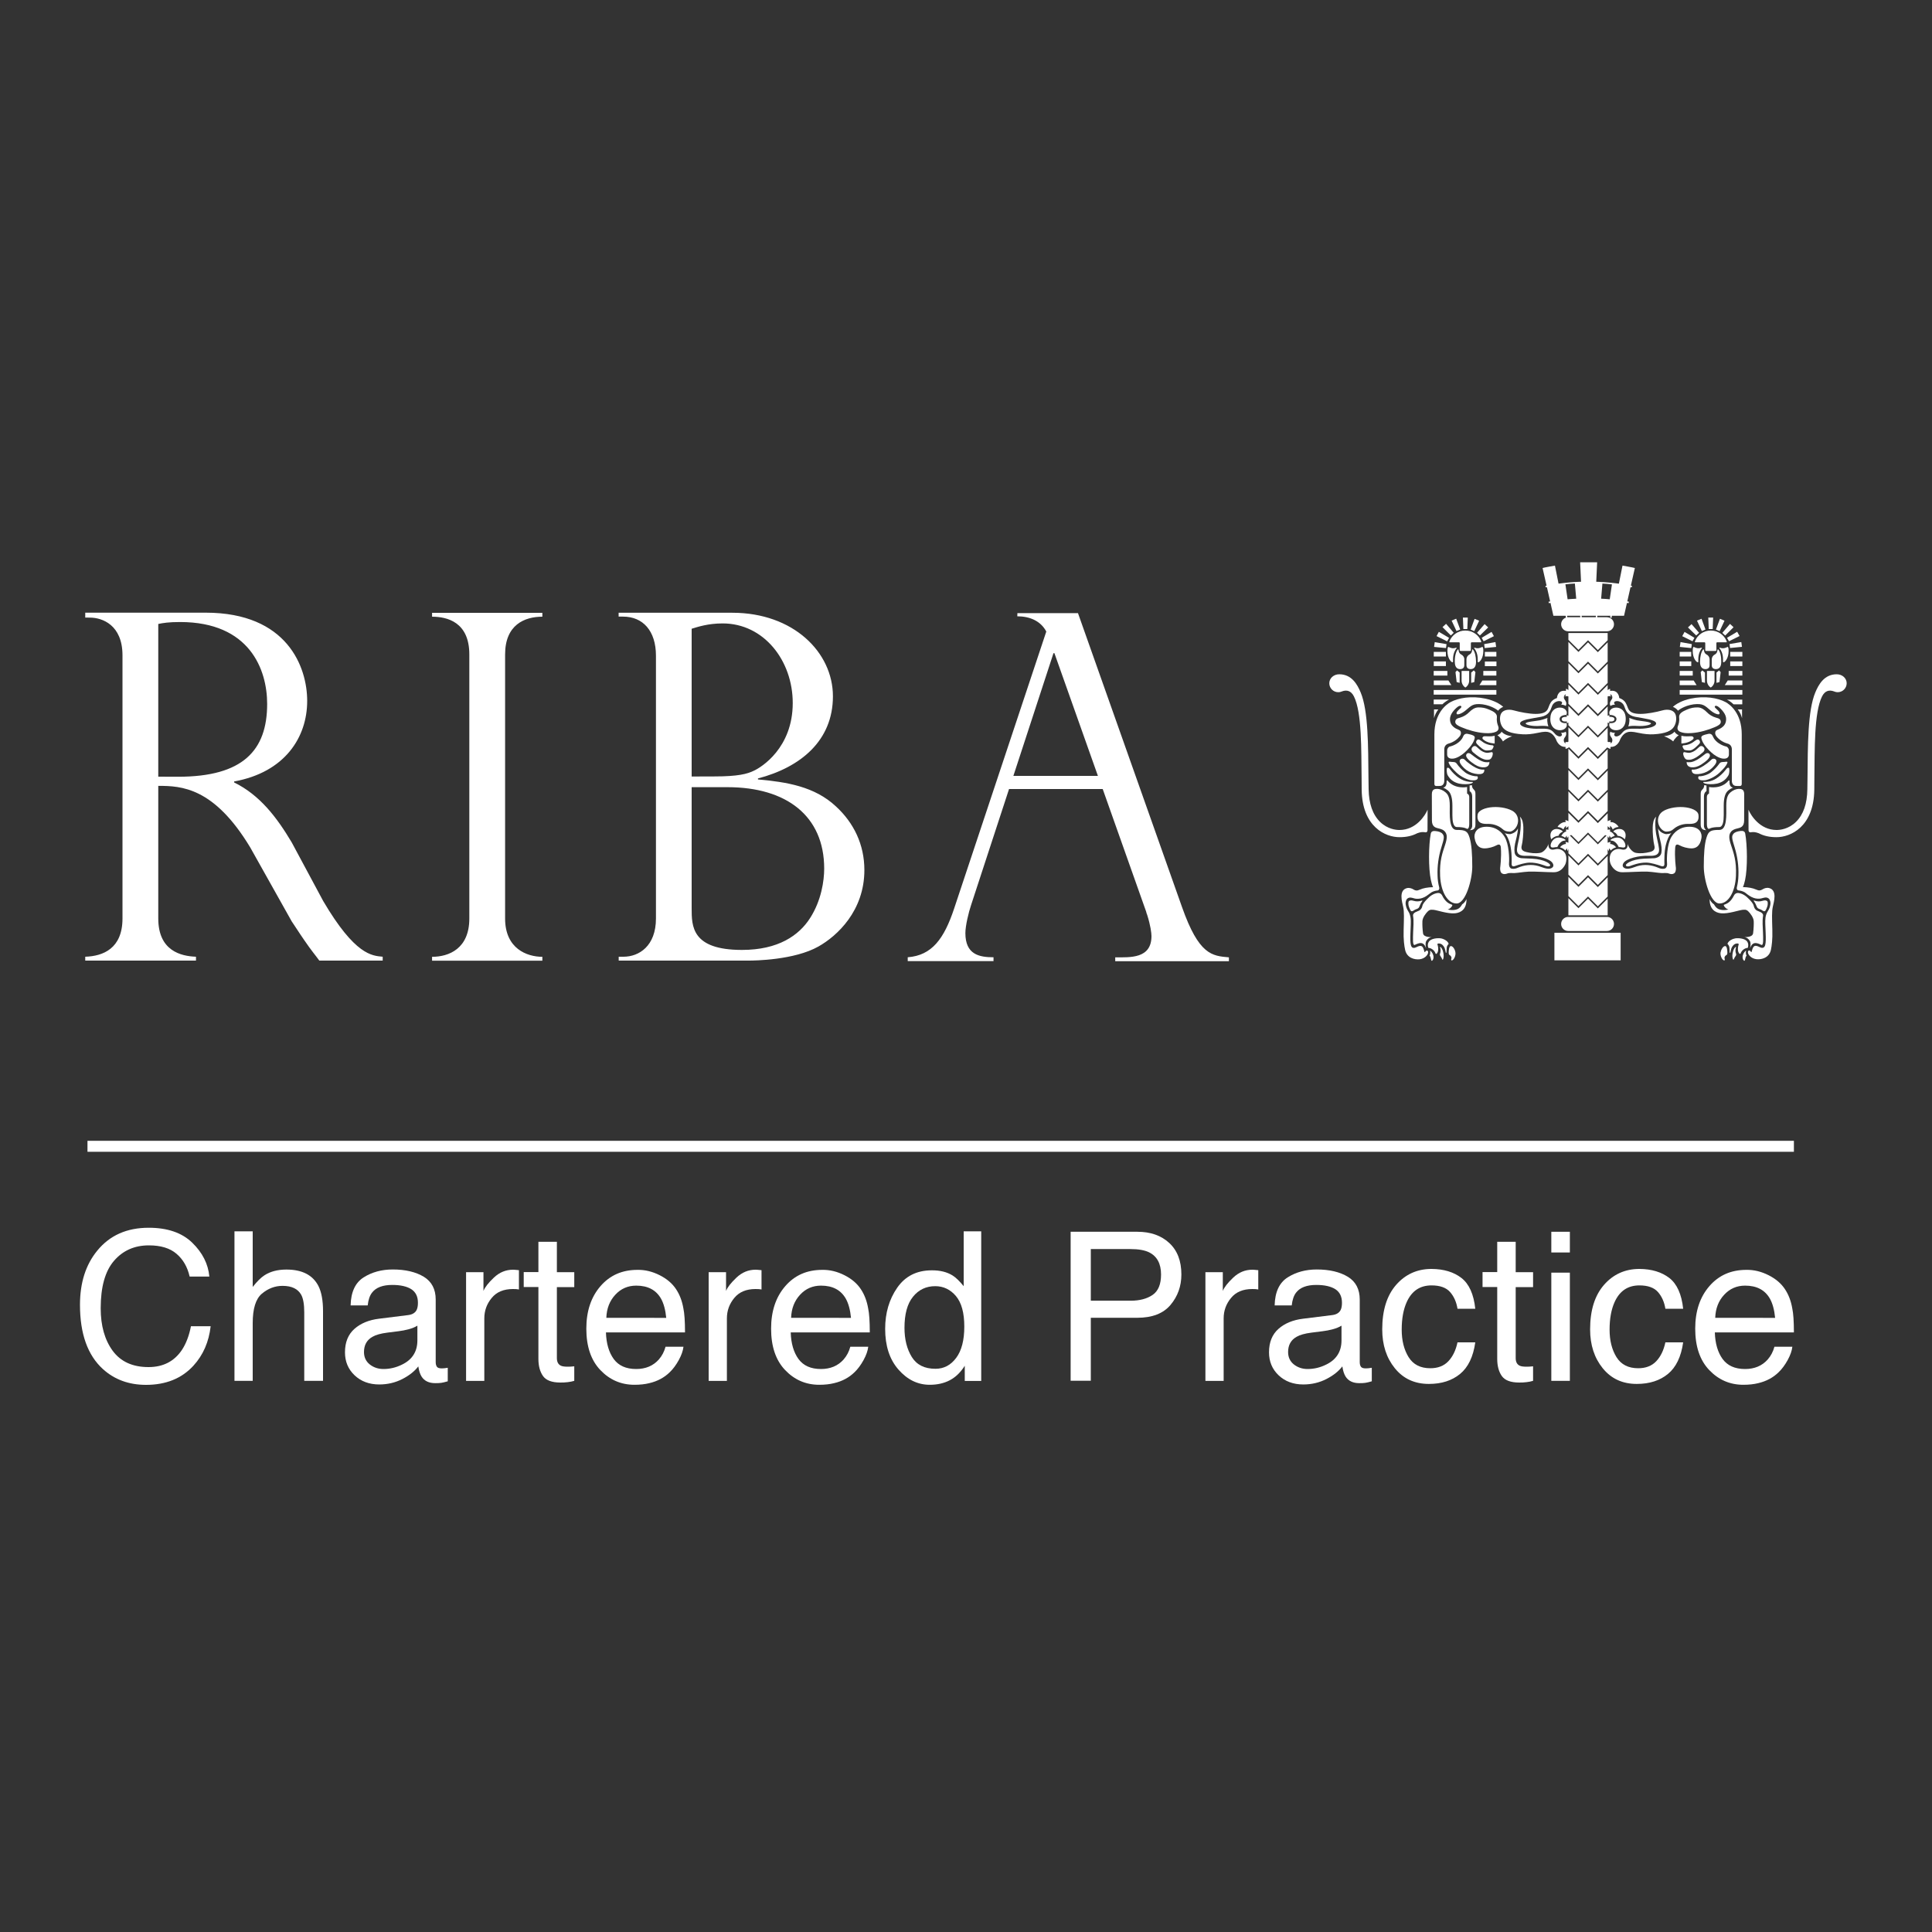 <svg xmlns="http://www.w3.org/2000/svg" xmlns:xlink="http://www.w3.org/1999/xlink" id="Layer_1" x="0px" y="0px" viewBox="0 0 2500 2500" style="enable-background:new 0 0 2500 2500;" xml:space="preserve"><rect x="0" y="0" width="2500" height="2500" fill="#333333" stroke="none"/><style type="text/css">	.st0{fill:#FFFFFF;}</style><g>	<path class="st0" d="M2055.8,796.8h45.7l14-61.8c-2.2-0.7-16-3.1-16-3.1l-4.8,24c-2.4-0.3-6-0.5-8.7-0.7l-3.1,21l-11.1-0.7  l1.8-21.4c-4.8-0.2-4.7-0.6-8.1-0.6l1.2-25.9h-22l1.2,25.9c-3.4,0-3.3,0.5-8.1,0.6l1.9,21.4l-11.1,0.7l-3.1-21  c-2.7,0.2-6.2,0.5-8.6,0.7l-4.8-24c0,0-13.8,2.4-16,3.1l14,61.8H2055.8L2055.8,796.8z M2079.4,1186.5h-50.2c-5,0-9.1,4.1-9.1,9.1  c0,5,4.1,9.1,9.1,9.1h50.2c5,0,9.1-4.1,9.1-9.1S2084.5,1186.5,2079.4,1186.5z M2011.4,1207h85.7v35.7h-85.7V1207z"></path>	<path class="st0" d="M2087.8,1215.5h-67.8v18.9h68.8v-18.9H2087.8L2087.8,1215.5z M2086.8,1217.4v15h-64.9v-15H2086.8z"></path>	<path class="st0" d="M2054.9,1024.6l-12.4,12.4l-13-13v24.9l13,13l12.4-12.4l12.7,12.7l12.7-12.7v-24.9l-12.7,12.7L2054.9,1024.6z"></path>	<path class="st0" d="M2054.9,1052.3l-12.4,12.4l-13-12.9v24.9l13,13l12.4-12.4l12.7,12.7l12.7-12.7v-24.9l-12.7,12.7L2054.9,1052.3  L2054.9,1052.3z M2054.9,997l-12.4,12.4l-13-13v24.9l13,13l12.4-12.4l12.7,12.7l12.7-12.7V997l-12.7,12.7L2054.9,997z"></path>	<path class="st0" d="M2054.9,1079.9l-12.4,12.4l-13-13v24.9l13,13l12.4-12.4l12.7,12.7l12.7-12.7v-24.9l-12.7,12.7L2054.9,1079.9z"></path>	<path class="st0" d="M2054.9,1107.5l-12.4,12.4l-13-13v24.9l13,13l12.4-12.4l12.7,12.7l12.7-12.7v-24.9l-12.7,12.7L2054.9,1107.5  L2054.9,1107.5z M2054.9,969.4l-12.4,12.4l-13-13v24.9l13,13c1.2-1.2,12.4-12.4,12.4-12.4l12.7,12.7l12.7-12.7v-24.9l-12.7,12.7  L2054.9,969.4z"></path>	<path class="st0" d="M2054.9,1135.2l-12.4,12.4l-13-13v24.9l13,13l12.4-12.4l12.7,12.7l12.7-12.7v-24.9l-12.7,12.7L2054.9,1135.2z   M2054.9,831.2l-12.4,12.4l-13-13v24.9l13,13l12.4-12.4l12.7,12.7l12.7-12.7v-24.9l-12.7,12.7L2054.9,831.2z"></path>	<path class="st0" d="M2042.5,840.9l12.4-12.4l12.7,12.7l12.7-12.7v-9.4h-50.8v8.8L2042.5,840.9L2042.5,840.9z M2054.9,941.7  l-12.4,12.4l-13-13v24.9c2.9,2.8,11.9,11.9,13,13l12.4-12.4l12.7,12.7l12.7-12.7v-24.9l-12.7,12.7L2054.9,941.7L2054.9,941.7z   M2067.6,1175.5l-12.7-12.7l-12.4,12.4l-13-13v22.2h50.8v-21.6L2067.6,1175.5z"></path>	<path class="st0" d="M2054.9,914.1l-12.4,12.4l-13-13v24.9c2.9,2.9,11.9,11.9,13,13l12.4-12.4l12.7,12.7l12.7-12.7v-24.9  l-12.7,12.7L2054.9,914.1L2054.9,914.1z M2054.9,858.8l-12.4,12.4l-13-13v24.9l13,13l12.4-12.4l12.7,12.7l12.7-12.7v-24.9  l-12.7,12.7L2054.9,858.8z"></path>	<path class="st0" d="M2054.9,886.4l-12.4,12.4l-13-13v24.9c2.9,2.8,11.9,11.9,13,13l12.4-12.4c0,0,11.5,11.5,12.7,12.7l12.7-12.7  v-24.9l-12.7,12.7L2054.9,886.4z"></path>	<path class="st0" d="M2111.4,760l0.4-1.9c-18.4-3.6-37.2-5.5-56-5.5c-23.8,0-41,2.6-56,5.5l0.4,1.9c2.2-0.4,4.5-0.8,6.8-1.3  l3.7,18.8c-2.7,0.4-5.1,0.8-6.9,1.1l0.4,1.9c4-0.8,10.8-1.8,19.1-2.6l3,21.6l1.9-0.3l-2.9-21.5c5.7-0.6,11.9-1,18.4-1.3l1.2,23.3  l1.9-0.1l-1.2-23.3c6.8-0.3,13.7-0.3,20.5,0l-1.2,23.3l1.9,0.1l1.2-23.3c6.5,0.3,12.7,0.7,18.4,1.3l-2.9,21.5l1.9,0.3l2.9-21.6  c8.3,0.8,15.1,1.9,19.1,2.6l0.4-1.9c-2.3-0.4-4.6-0.8-6.9-1.2l3.7-18.7C2106.8,759.1,2109.1,759.6,2111.4,760L2111.4,760z   M2008.9,758.4c15.2-2.6,30.5-3.9,45.9-3.9v19.7c-15.7,0.1-31.6,1.6-42.2,3L2008.9,758.4L2008.9,758.4z M2098.9,777.2  c-14-1.9-28.1-2.9-42.2-3v-19.7c15.4,0.1,30.7,1.4,45.9,3.9L2098.9,777.2z"></path>	<path class="st0" d="M2079.4,798.7h-50.2c-5,0-9.1,4.1-9.1,9.1s4.1,9.1,9.1,9.1l0,0h50.2c5,0,9.1-4.1,9.1-9.1c0,0,0,0,0,0  C2088.5,802.9,2084.5,798.8,2079.4,798.7C2079.4,798.7,2079.4,798.7,2079.4,798.7L2079.4,798.7z"></path>	<path class="st0" d="M2026.4,891.2c4.5,1.9,7.4,4.6,6.6,12.1c0,0-2.9-3.6-7.9-2.2c-2.6,0.7,0.8-0.7,0.8-0.7L2026.4,891.2  L2026.4,891.2z M2027.3,925.5c9.4,2.4,10.8,5.2,10.8,5.2s-1.9,2.8-10.6,5L2027.3,925.5z M2025.7,960c2.2,0.7,4.7,0.1,6.3-1.7  c0,0,3.8,8.1-6.2,10.8L2025.7,960z M2025.6,1061.1c3.9,1,8.3,3.3,8.8,7c0,0-5-0.4-7.8,3.9L2025.6,1061.1L2025.6,1061.1z   M2026.3,1073.4c5.5-0.3,8.2,3.1,8.9,6.8c0,0-4.4-0.3-7.5,4.4L2026.3,1073.4L2026.3,1073.4z M2025.8,1089.5  c4.6,0.7,8.5,2.9,9.2,6.5c0,0-4.4,0.1-6.8,5.3L2025.8,1089.5L2025.8,1089.5z"></path>	<path class="st0" d="M1921.4,856.2v5.8l15,0v-6l-15,0V856.2L1921.4,856.2z M1936,868.2l-16.6,0v6h16.9v-6H1936z M1936,892.9h-80.8  v6l81.1,0v-6H1936z M1918.1,880.7l-3.7,5.9h21.9v-6l-18.1,0L1918.1,880.7L1918.1,880.7z M1870.7,855.9l-15.4,0v6l15.7,0v-6  L1870.7,855.9z M1855.2,868.5v5.7h17.7v-6l-17.7,0V868.5L1855.2,868.5z M1855.2,905.5v5.8l11.3,0l0.1-0.1c3.2-3.2,7.5-5.4,7.5-5.5  l1.2-0.5l-20.1,0V905.5L1855.2,905.5z M1855.6,929.3V918l5.6,0C1858.6,921.3,1856.7,925.2,1855.6,929.3z M1874,880.5l-18.7,0v6  l22.7,0l-3.8-6L1874,880.5L1874,880.5z M1903.7,883.6v-13.3l3.4-2.8l2.1,2.2l-1.5,12.9L1903.7,883.6L1903.7,883.6z M1896.2,889.7  c-3.1-2-5-5.6-4.9-9.3v-12.2h9.8v12.2C1901.2,884.2,1899.3,887.7,1896.2,889.7z M1888.8,883.6v-13.3l-3.4-2.8l-2,2.2l1.5,12.9  L1888.8,883.6L1888.8,883.6z M2027,962.4c-3.5-0.6-4.3-4.7-2.7-7.4c0,0,1.1-1.5,1.4-2.1c1.2-1.8,1.3-4.1,0.4-6.1  c0,0-2.4,1.8-6.2,1.4c0,0,0.7,0.4,1.1,1.9c0.5,1.8-1.2,3.2-3.4,2.8c-2-0.4-4.2-1.5-6.6-4.6c-1.2-1.5-2.6-2.7-4.3-3.6  c-4.5-2.4-10.4-1.7-19.2-1.7c-4.3,0-10.6-0.9-13.8-1.8c-3.5-1-7-2.9-6.7-5.3c0.3-2.4,4.5-3.9,8.9-5c4.2-1,12.7-2.3,18.4-3.4  c9.6-1.9,11.9-7.8,13.8-13.3c1.3-4,5-6.8,9.2-7c2-0.1,4.4,0.7,4,2.6c-0.4,1.8-1.4,2.3-1.4,2.3c3-0.8,6.2,1.4,6.2,1.4  c1.1-2.1,0.9-4.7-0.4-6.6c-0.5-0.9-1-1.7-1.6-2.5c-1.2-2.3,0-6.1,3.2-6.2c2.7-0.1,3.8,1.5,3.8,1.5c0-2.6-2.3-5.5-6.1-5.8  c-9.8-0.8-10.3,9.3-10.3,9.3c-3.7,1.3-6.5,3.4-8,5.8c-2.2,3.4-2.9,7.2-4.4,9.5c-2.4,3.7-7.2,5.3-15.3,5.3c-8.1,0-20.2-2.3-28-4.5  c-7.8-2.2-14.2-0.3-16.6,4.1c-2.2,4-1.9,11.8,1.5,17s10.3,8.9,26.6,9.8c5.5,0.3,12.1-0.3,19.4-1.9c8.5-1.9,11.8-1.6,14.3-0.8  c2.4,0.8,6.2,2.8,9.3,9.3c0,0,2.8,9.6,11.7,9.7c2.9,0,5.6-1.4,6-5C2031,961.6,2029.6,962.8,2027,962.4L2027,962.4z"></path>	<path class="st0" d="M2018.1,930.3c0-3.2,4-5.2,8.7-5.2c0.5-1,0.7-2.2,0.6-3.4c-0.4-2.7-3.3-6.1-8.9-6.1c-6.1,0-12.4,4.2-12.4,14.7  c0,10.5,6.4,14.6,12.4,14.6c5.5,0,8.6-3.3,8.9-6.1c0.2-1.6-0.1-2.4-0.6-3.1C2021.9,936.2,2018.1,934.2,2018.1,930.3z M1883.1,934.2  c0-4.2,3.4-4.7,6.3-5.6c5-1.5,8.7-4,11.8-7.1c3-3,6.9-6.1,11.9-6.1s8.4,0.5,14,2.9c5.3,2.3,10.5,4.8,9.9,10.1  c-0.6,4.8,0.7,8.9,1.5,10.8c0.8,1.9,1.6,5.8-2.7,7.7c-3.5,1.5-7.6,2.2-14.9,1.7c-10.5-0.7-21.7-4.1-30.1-7.7  C1886.8,939.2,1883.1,937.2,1883.1,934.2z M1906.7,951.9c1.5,0.8,2,2.1,1.4,4s-2.2,8.2-12.8,17.8c-3.8,3.5-10.2,7.7-15.5,8  c-5.5,0.3-7.2-2.5-7.2-5.5V971c0-1.9,1.4-4.5,3.6-5c4.9-1.1,14-5.3,17-12.8c0.9-2.3,2.6-4.2,5.9-3.6S1904.5,950.8,1906.7,951.9  L1906.7,951.9z"></path>	<path class="st0" d="M1918.4,911.4c-12.4-1.4-14.4,1.6-21.8,7.8c-5.8,4.9-11,5.9-11.6,4.7c-1.4-2.5,3.3-5.8,5.2-7.8  c1.9-1.9,0.3-3.8-2.8-2.2c-3,1.7-9.7,8.2-10.8,14c0,0,0,0.1,0,0.1l-0.1,0.2c-0.3,1.9-0.9,7.9,4,12.1c2.4,2.1,4.4,3,7.5,4.3  c2.5,0.9,3.6,4.7,0.8,8.3c-2.8,3.6-7.9,7.5-14.1,9.2c-3.7,1-5.8,3.6-5.8,7.6v40.7c0,2.9-1.4,6.6-5.7,6.6c-4.2,0-7.1,1-7.1-2.7  v-64.1c0-27.7,15.6-38.8,20.9-41.7c10.3-5.5,27-8.3,45.1-4.5c11.3,2.4,19.1,7,23.1,10.7c0,0-3.8,1.1-6.6,4.9  C1938.6,919.6,1931.4,913.3,1918.4,911.4L1918.4,911.4z M1934.1,962.1c0,0-9.2-0.2-14.9-5.3c-1.9-1.7-0.8-4.1,2.2-4.1  c3,0,7.9,0.6,12.7-0.6V962.1z"></path>	<path class="st0" d="M1932.7,966.1c-0.5,1.6-1.7,3.9-2.7,4.3c0,0-2.2,0.6-5.3,0.7c-2,0.1-3.7-0.1-6.9-2.4c-2.3-1.8-4.4-3.7-6.4-5.8  c-1.2-1.3-1.9-2.5-0.8-4.4c1.1-1.9,2.9-2.2,5.4-0.3c2.5,1.9,5,3.7,7.9,4.7c2.7,1,4.8,1.4,7.3,1.5  C1932,964.5,1932.9,965.3,1932.7,966.1L1932.7,966.1z"></path>	<path class="st0" d="M1927.1,982.9c-5,1.1-9.1-1.2-11.5-2.5c-2.4-1.2-8.4-5.9-9.7-7.2c-2-2-2.2-4.4-0.8-6.1c1.4-1.7,3.3-2.3,5-1.2  c1.6,1.1,4.3,4,6.4,5.4c2.5,1.6,5.7,3.1,8.6,2.8c0,0,2.7-0.2,4.3-0.7c1.7-0.5,2.5,0.3,2.2,2.8  C1931.3,978.8,1929.6,982.4,1927.1,982.9z"></path>	<path class="st0" d="M1921.8,986.2c-2.7-0.3-6-2-7.9-3c-3.3-1.8-8.7-6-10.9-7.7c-2.2-1.6-4.4-1.2-5.4,0.5  c-2.5,4.2,6.1,10.2,10.8,13.3c4.7,3,8.6,3.9,12.4,3.6c3.9-0.3,6.5-2.5,6.5-6.8C1927.3,986.1,1925.3,986.6,1921.8,986.2  L1921.8,986.2z"></path>	<path class="st0" d="M1889.3,983.2c1.1-1.6,4.2-2.2,6.2,0c1.9,2.2,9.2,7.8,13.5,9.9c4.2,2.1,7,3,11.6,2.8c0,0,0.6,2.2-1.1,4.1  c-1.6,1.9-5.8,2.2-11.1,1.1c-5.2-1-10-3.5-13.9-7.2C1891,990.4,1887.4,986,1889.3,983.2L1889.3,983.2z"></path>	<path class="st0" d="M1874.6,987.1c-0.4-1.1,0-1.7,1.9-1.4c1.9,0.3,2.3,0.2,3.3,0.3c1.6,0.1,3.6,0,5,1.9c2.9,4.2,7.2,8.6,11.1,11.6  c3.9,3,11.1,5.3,15.8,5c0,0,1.4,1.7,0,3.6c-1.4,1.9-6.1,1.9-9.1,1.4c-3-0.6-11.5-3.5-18.1-9.9  C1880.2,995.4,1876.4,991.7,1874.6,987.1L1874.6,987.1z"></path>	<path class="st0" d="M1872.9,993.5c1.3-0.5,2.5,0.6,4.2,2.9c1.4,1.9,5.9,7.3,12.3,11.2c5.5,3.4,12.4,4.5,14.9,4.2  c2.5-0.3,2,1.3-1,2.2c-3,0.8-9.6,1.2-15.2,0c-5.5-1.3-9.8-4-12.6-7.6c-2-2.6-2.9-3.9-3.2-6.8C1872.2,999.5,1871.6,994,1872.9,993.5  L1872.9,993.5z M1944.8,959.4c0,0-1.9-4.2-7.2-8.1c0,0,3.4-0.9,5.5-4.5c0,0,3.4,4.9,13.6,5.9C1956.7,952.7,1949.4,955,1944.8,959.4  L1944.8,959.4z M1852.8,1027.8c0-7,4.3-7,7.3-7c2.9,0,7.4,1.8,10.3,4.4c3,2.6,5.6,5.9,5.6,17.3c0,11.5-1.3,31.4,8.8,31.4  c11.5,0,14.2,1.5,16.8,10c2.6,8.5,3.5,21,3.5,37.6c0,16.6-8.5,47.6-20.3,47.6s-20.3-15.3-21.3-35.5c-0.9-20.1,3.1-30.1,6.5-40.5  c2.7-8.2,2.8-12.8,0.2-16.4c-2.2-3-5.4-4-9-4.8c-3.9-0.9-8.3-2.3-8.3-10.2C1852.8,1055.1,1852.8,1027.8,1852.8,1027.8z   M1847.2,1074.1l0.1-26.4c-2.9,7.1-14.7,26.3-36.4,26.3c-4.3,0-15.4-1-25.1-10.5c-9.5-9.3-14.5-23.5-14.8-42.2l-0.2-14.2  c-0.4-41.9-0.2-87.5-10.1-111.1c-4.3-10.3-11.6-23.5-27.7-23.5c-7.4,0-12.9,5.3-12.9,11.6c0,6.4,5.2,11.6,11.6,11.6  c1.3,0,2.7-0.2,3.9-0.7l0.2-0.1l0.6-0.2c6.1-2.3,11.8-1.1,15.6,6.5c10.4,20.9,9.4,69.5,9.9,105.8l0.1,14.8  c0.6,48.5,31.1,61.5,48.9,61.5c9,0,16.3-1.6,23-5.1c4.3-1.7,7.7-1.7,9.9-1.3C1845.3,1077.4,1847.2,1076.8,1847.2,1074.1  L1847.2,1074.1z M1901.7,1074.2c4,0,7.5-1.1,7.5-7.3v-38.4c0-3,0-4.8-1.9-6.6c-1.9-1.9-2.6-3.3-2.6-5.9l-3,0.4v7.4  c0,0,3.3,1.1,3.3,7v37.6C1905.1,1071.1,1903.3,1073.8,1901.7,1074.2L1901.7,1074.2z M1912,1054.4c0.7-5.7,9.6-9.3,19.6-10  c10.5-0.7,21.6,1.9,27.1,5.9c5.6,4.1,7,11.4,4.5,17.5c-2.2,5.4-6.9,8.6-10.2,8.3c-3.6-0.3-5.8-0.6-9.1-3.6c-3.3-2.9-9.7-6.4-18-6.4  C1920.7,1066.2,1910.4,1066.8,1912,1054.4z"></path>	<path class="st0" d="M1952.7,1116.1c0.4-4.7,0.1-23.7-5.8-33.3c-2.8-4.5-9.6-13-23.2-13c-13.7,0-16.5,9-15.6,14.4  c1.8,11.4,7.7,13.6,12.9,13.6c5.2,0,11.5-1.8,15.5-4c4-2.2,5.3-0.4,5.6,2.9c1,12.6-0.9,26.3-0.9,26.3c-0.2,2.8,0.4,6,2.4,7.2  c2,1.3,4.5,1,6.8,0.1c2.6-1.1,6.8-0.4,9.8-0.6c5.3-0.3,9.2-1.3,17.6-1.8c7.8-0.4,24,0.8,32.9,0.8c8.2,0,12.7-5.9,14.8-10.3  c1.9-4.2,2.3-12.3-1.8-16.3c-3-3-7.3-4.2-11.4-3.1c-2.6,0.6-4.6,0.8-6.4-0.4c-2.4-1.7-2.4-5.4-2.2-6.8c-0.7,3.9-5.6,10.9-10.7,11.8  c-6.4,1.1-12.1,0.3-18.1-1.1c-6.3-1.5-6.8-4.8-5.7-8.9c1.1-4,2.3-15.5,2-23.2c-0.2-4.4-0.7-10-4.4-13.7c0,0,3.1,9.8-1.3,28.8  c-2.9,12.6-3.1,15.5-1.6,18.2c1.9,3.6,7.6,3.9,12.5,3.7c12.1-0.5,29.1,3.4,32.7,9.5c2.2,3.6,0.4,6-3,7c-4.3,1.3-11.9-2.2-14.9-3.1  c-9.4-2.8-18.7-1.5-27,2c-2.3,1.1-5.1,1.7-7.1,1.4C1955.2,1124.2,1952,1122.8,1952.7,1116.1z"></path>	<path class="st0" d="M2015.1,1096.2c-2.1-0.8-9.5,3.2-8.5-3.2c0.6-3.8,4-8.2,8.3-9c4.3-0.8,8.7,1.1,10.3,2.3c1.1,0.8,1,1.4-1.1,1.5  C2020.2,1088,2016.5,1092.8,2015.1,1096.2z M2021.6,1075.2c-1.5-1.5-7.8-4.2-12.1-1.1c-4.3,3.1-3.5,8.5-2.3,12c0,0,4-4.4,9.6-4.6  c0,0-0.1-1.1,1.9-3.1C2020.9,1076.2,2023.2,1076.7,2021.6,1075.2L2021.6,1075.2z M2032.2,1078.6c0-1.3-3.1-3.8-7.1-2.1  c-1.6,0.7-3.6,2.8-4.8,5.2c0,0,2.8,0.5,4.9,2.4C2025.3,1084,2027.7,1079.7,2032.2,1078.6z M2015.4,1070.1c2.3-4.2,7-6.3,9.3-6.3  s4.6,1,6.6,2.7c0,0-2.4,0.1-5.6,2.7c-1.6,1.3-2.7,4.2-2.7,4.2S2020.6,1070.4,2015.4,1070.1L2015.4,1070.1z M2018.8,1096.5  c1-2.3,5.1-4.4,7.1-4.4c2.4-0.1,4.7,0.7,6.3,2.4c0,0-4.5,1.9-6.6,6.1C2023.8,1098.6,2021.4,1097.2,2018.8,1096.5L2018.8,1096.5z   M1862.3,1148.2c-1.3-4.9-2-9.9-2.1-15c-0.5-12.3,1.2-24.6,4.8-36.3c3.8-12.2,4.2-14.7,1.6-17.9c-1.7-2.1-5-3.2-9-3.6  c-3.2-0.4-5.6,0.4-6.2,3.3c-2.8,14.8-3.2,44.7,0.2,60.3c0.9,3.9,1.7,6.9,2.8,9c-7,0.1-13,1.3-16.9,3.1c-4.1,1.9-6.1,1.3-8.2,0  c-2.2-1.4-5.4-2.7-8.7-1.9c-11.1,2.8-6.2,18.1-4.9,24.3c1.4,6.2,1,15,0.6,29.7c-0.4,12.7,0.8,20.9,1.9,25.8  c2.2,10.6,12.2,13,18.7,12.3c6.9-0.8,10.8-5.7,11.1-8.7c0.3-3-2.4-3.5-3.8-1c-1.7,3.1-0.9-7.9-6.4-7.6c-4,0.2-6.8,3.7-10,2.2  c-4-2-2.8-13.7-2.3-29.9c0.2-6.1,0.2-11.8-3.3-17.2c-1.8-2.8-2.9-5.9-3.3-9.1c-0.3-2.2,0.2-4.5,1.4-6.4c1.4-1.8,3.8-2.7,6.7-1.9  c3.5,0.9,4.7,1.5,8.2,1.3c3.7-0.1,7.5-1.6,10.6-3.6c2.7-1.8,5.4-4.1,6.3-4.6c2.4-1.4,5.1-2.3,7.9-2.5  C1862.3,1152.1,1862.8,1149.7,1862.3,1148.2L1862.3,1148.2z"></path>	<path class="st0" d="M1830.9,1222.6c2.9-1.5,5.9-2.4,7.6-2.3c3.6,0.1,5.4,3,6.8,6.6c0,0-1.2-4.8-0.2-8.2c0.6-1.8,3.2-5.5,7.5-6.1  c0,0-10.4,0.7-11.2-4.9c-0.7-5.3-1-10.6-0.8-15.9c0.3-4.8,4.7-10.2,6.7-12.2c2-1.9,3.1-2.8,7.8-2.3c4.7,0.5,18.4,5.4,27.8,4.5  c8-0.8,15-5.8,14.7-18.4c-1.2,3.1-4,6-5.6,6.8c0,0-2.4,5.1-6.8,6.5c-5,1.7-10.4,0.7-11.9,0c3.5-0.3,7-5.5,5.8-5.9  c-4-1.5-8.5-3.1-13.1-12.3c-1-2-3.1-3.2-5.4-3c-5.4,0.6-9.9,3.6-14.3,8.3c-2.5,2.7-5.1,5.4-5.8,8.6c-0.4,2.4-1.9,4.5-3.9,5.8  c-1.9,1.1-8.8,2.4-8.1,6.9c1.2,7.3,0.3,14,0.1,21.4C1828.4,1214.2,1827.6,1224.3,1830.9,1222.6L1830.9,1222.6z"></path>	<path class="st0" d="M1848.8,1218.8c2.8-4.7,11.7-5.1,15.4-4.6c3.1,0.4,9.3,3,10.4,7.2c0,0-2.3,1.6-2.6,5.3c-0.3,3,0,6-0.6,6.2  c-0.6,0.2-0.6,0-1.1-2.8c-0.7-3.7-2-5.8-4.1-7.7c-2-1.8-7-2.3-6.1-0.1c0.8,2.2,1.1,4.7,0.9,7.1c-0.3,3.6-2.8,6.6-3.6,4  c-0.8-2.7-4.4-6.6-9.1-6.9C1848.1,1226.4,1846.6,1222.3,1848.8,1218.8z M1877.4,1224.2c-2.4,0-2.8,6.1-2.8,8.6  c0,2.5,0.8,2.8,1.6,3.3c0.8,0.5,2.5,2.2,1.9,4.1s-0.3,3.6,1.9,1.9c2.2-1.7,3.9-6.6,3.3-9.7  C1883,1229.4,1880.4,1224.2,1877.4,1224.2L1877.4,1224.2z"></path>	<path class="st0" d="M1863.4,1225.8c0.3-1.7,2.6,1.7,3.3,3.6c1,2.7,1.8,7.1,1.2,9.9c-0.6,2.8-1.2,3.6-2,1.2s-3.5-4.2-2.5-6.4  C1864.4,1231.4,1864.4,1228.5,1863.4,1225.8L1863.4,1225.8z M1850.5,1230c2.9,2,4.6,6,4.5,8.5c-0.1,1.9-0.4,3-1.4,4.2  c-0.8,0.9-1.5,0.9-1.9-1.4c-0.3-1.4-0.8-3.9-1.9-4.7C1849.7,1236.6,1851.3,1234.7,1850.5,1230L1850.5,1230z M1898.9,799.1h-5.9  l0.6,14.9h5.1l0.6-14.9H1898.9z M1908,801.1l-5,13.6l4.7,2l6.3-13.5l-5.8-2.4L1908,801.1z M1920.8,807.9l-9.5,10.9l3.7,3.5  l10.7-10.4l-4.6-4.3L1920.8,807.9L1920.8,807.9z M1929.7,817.9l-12.4,7.4l2.5,4.5l13.3-6.6l-3-5.5L1929.7,817.9L1929.7,817.9z   M1934.8,830.9l-14.3,2.6l0.7,5.1l14.8-1.5l-0.9-6.3L1934.8,830.9L1934.8,830.9z M1921.4,843.8v5.7l14.9,0v-6l-14.9,0V843.8  L1921.4,843.8z M1883.8,800.8l-5.4,2.3l6.3,13.5l4.8-2l-5.2-14L1883.8,800.8L1883.8,800.8z M1870.9,807.5l-4.3,4l10.8,10.8l3.7-3.5  l-9.9-11.6L1870.9,807.5z M1861.7,817.9l-2.8,5.2l13.7,6.8l2.5-4.5l-13.2-7.8L1861.7,817.9z M1856.5,831.3l-0.8,5.8l15.4,1.5  l0.7-5.1l-15.3-2.6L1856.5,831.3L1856.5,831.3z M1870.7,843.5l-15.4,0v6l15.7,0v-6H1870.7z M1906.2,840.8c-0.7-0.9-1.1-0.8-1.3,0.6  c-0.2,2.2-1.3,4.5-3.2,5.4c-2.4,1.1-4,3.5-4.1,6.1v7.8c0,3.8,2.5,5.1,5.4,5.1c2.9,0,7-1.3,7-9.5  C1909.9,849,1908.4,843.5,1906.2,840.8z M1917.6,837.3c-1.9,1-5.3,2.3-8.7,1c-1.2-0.5-2,0-0.9,1.1c1.1,1.1,4.2,6.1,4.2,13.7  c0,1.7-0.1,2.7,0,3.2c0.1,1.1,0.8,0.7,1.5,0.4c1.5-0.7,5.7-5.4,5.7-14.1C1919.4,835.5,1917.6,837.3,1917.6,837.3L1917.6,837.3z   M1886.1,840.8c0.7-0.9,1.1-0.8,1.3,0.6c0.2,2.2,1.3,4.5,3.2,5.4c2.4,1.1,4.2,3.6,4.2,6.1v7.8c0,3.8-2.5,5.1-5.4,5.1  c-2.9,0-6.9-1.3-6.9-9.5C1882.4,849,1884,843.5,1886.1,840.8L1886.1,840.8z"></path>	<path class="st0" d="M1896.2,842.3h-6.3c-0.5,0-1-0.5-1-1v-9.2c0-0.5-0.5-1-1-1h-12c-0.5,0-0.6-0.6-0.4-1  c3.2-8.6,11.5-14.2,20.6-14.2c9.4,0,17.6,5.8,20.6,14.2c0.1,0.4,0,1-0.4,1h-12c-0.5,0-1,0.6-1,1v9.2c0,0.5-0.5,1-1,1H1896.2  L1896.2,842.3z"></path>	<path class="st0" d="M1874.8,837.3c1.9,1,5.3,2.3,8.7,1c1.2-0.5,2,0,0.9,1.1c-1.1,1.1-4.2,6.1-4.2,13.7c0,1.7,0.1,2.7,0,3.2  c-0.1,1.1-0.9,0.7-1.5,0.4c-1.5-0.7-5.7-5.4-5.7-14.1C1873,835.5,1874.8,837.3,1874.8,837.3L1874.8,837.3z M2035.1,930.6  c-3.8,2.2-7.7,2.9-8.6,3c-0.9,0.1-5.7,0.4-5.7-3c0-2.7,3.7-3,5.7-3C2027.4,927.6,2031.2,928.4,2035.1,930.6z M1879.4,1042.4v12.4  c0,7.7,1,15.4,5.8,15.4c10.4,0,13.2,2.4,13.2,2.4c2.4,0,2.8-3.9,2.8-6.3v-35.1c0-2-1.2-3.5-2-3.9l-0.8-0.4v-8.5  c0,0-15.8,3.4-25.3-8.4c-0.5-0.6-1.2,0-1.2,1.2c0,1.2,0.5,7.1-4.5,8c0,0,5.1,1.9,8,5.6C1877.5,1027.7,1879.4,1032.8,1879.4,1042.4  L1879.4,1042.4z"></path>	<path class="st0" d="M1889.5,1029.9c0,0.2,0.2,0.4,0.4,0.4h5c0.2,0,0.4-0.2,0.4-0.4v-5.2c0-0.2-0.2-0.4-0.4-0.4h-5  c-0.2,0-0.4,0.1-0.4,0.3c0,0,0,0,0,0V1029.9z M1889.5,1041.8c0,0.2,0.2,0.4,0.4,0.4h5c0.2,0,0.4-0.2,0.4-0.4v-5.2  c0-0.2-0.2-0.4-0.4-0.4h-5c-0.2,0-0.4,0.2-0.4,0.4V1041.8z M1889.5,1053.1c0,0.2,0.2,0.4,0.4,0.4h5c0.2,0,0.4-0.2,0.4-0.4v-5.2  c0-0.2-0.2-0.4-0.4-0.4h-5c-0.2,0-0.4,0.1-0.4,0.3c0,0,0,0,0,0V1053.1z M1889.5,1065.3c0,0.2,0.2,0.4,0.4,0.4h5  c0.2,0,0.4-0.2,0.4-0.4v-5.2c0-0.2-0.2-0.4-0.4-0.4h-5c-0.2,0-0.4,0.1-0.4,0.3c0,0,0,0,0,0V1065.3z"></path>	<path class="st0" d="M1839.6,1165.4c-3.3,1.2-6.9,1.3-10.2,0.3c-3.4-1.1-5.7-0.6-6.5,0.7c-0.8,1.2-0.5,5.1,0.2,6.8  c0.9,2.2,1.1,3.3,2.4,5.2c0.7,1,2,1,3.3,0.1c1.7-1.2,2.8-1.7,4-2.1c1.2-0.4,3-1.1,3.7-2.9c0.7-1.8,2.4-5.6,3.5-6.8  C1841,1165.3,1840.7,1165,1839.6,1165.4L1839.6,1165.4z M1964.2,1071.9c-1.5,3.7-4.9,6.2-9.6,7.4c-1,0.3-6.2-0.4-7.5-1.3  c0,0,8.3,7.8,8.9,30c0.1,3.3,0.2,5.5,0.1,8.6c-0.1,1.3-0.6,5.9,4.4,4c5-1.8,13.3-4.3,18.8-4.4c10-0.2,18.7,3.6,21.2,4.4  c3.2,1,4.5,0.4,5.2-0.3c1.8-2-6.5-8.4-23.4-9.2c-5.7-0.3-11.6-0.4-13.6-0.6c-2-0.2-6-1.3-7.9-4.6c-1.5-2.6-1.5-8.4-0.3-14.3  C1961.6,1087.2,1964.2,1077.3,1964.2,1071.9z"></path>	<path class="st0" d="M2083.4,891.2c-4.5,1.9-7.4,4.6-6.6,12.1c0,0,2.9-3.6,7.9-2.2c2.6,0.7-0.8-0.7-0.8-0.7L2083.4,891.2  L2083.4,891.2z M2082.6,925.5c-9.4,2.4-10.8,5.2-10.8,5.2s1.9,2.8,10.6,5L2082.6,925.5z M2084.1,960c-2.2,0.7-4.7,0.1-6.3-1.7  c0,0-3.8,8.1,6.2,10.8L2084.1,960z M2084.2,1061.1c-3.9,1-8.2,3.3-8.8,7c0,0,5-0.4,7.8,3.9L2084.2,1061.1L2084.2,1061.1z   M2083.6,1073.4c-5.5-0.3-8.2,3.1-8.9,6.8c0,0,4.4-0.3,7.5,4.4L2083.6,1073.4L2083.6,1073.4z M2084,1089.5  c-4.6,0.7-8.5,2.9-9.2,6.5c0,0,4.4,0.1,6.8,5.3L2084,1089.5L2084,1089.5z"></path>	<path class="st0" d="M2188.5,855.9l-15,0v6l15,0V855.9z M2173.5,868.2v6h16.9v-6l-16.6,0H2173.5z M2173.5,892.9v6l81.1,0v-6H2173.5  z M2191.6,880.6l-18.1,0v6h21.9l-3.7-5.9L2191.6,880.6L2191.6,880.6z M2238.9,855.9v6l15.7,0v-6l-15.4,0L2238.9,855.9z   M2254.6,868.2l-17.7,0v6h17.7V868.2z M2254.6,905.3l-20.1,0l1.1,0.5c0.1,0,4.4,2.3,7.5,5.5l0.1,0.1l11.3,0V905.3L2254.6,905.3z   M2254.2,929.3V918l-5.6,0C2251.3,921.3,2253,924.9,2254.2,929.3z M2235.7,880.5l-3.8,6l22.7,0v-6l-18.7,0L2235.7,880.5  L2235.7,880.5z M2206.2,883.6v-13.3l-3.4-2.8l-2.1,2.2l1.5,12.9L2206.2,883.6L2206.2,883.6z M2213.7,889.7c3.1-2,5-5.6,4.9-9.3  v-12.2h-9.8v12.2C2208.8,884.3,2210.5,887.6,2213.7,889.7z M2221.1,883.6v-13.3l3.4-2.8l2,2.2l-1.5,12.9L2221.1,883.6L2221.1,883.6  z M2082.9,962.4c3.5-0.6,4.3-4.7,2.7-7.4c0,0-1.1-1.5-1.4-2.1c-1.2-1.8-1.3-4.1-0.4-6.1c0,0,2.4,1.8,6.2,1.4c0,0-0.7,0.4-1.1,1.9  c-0.5,1.8,1.2,3.2,3.4,2.8c2-0.4,4.3-1.5,6.7-4.6c0.9-1.2,2.6-2.7,4.3-3.6c4.5-2.4,10.4-1.7,19.2-1.7c4.3,0,10.6-0.9,13.8-1.8  c3.5-1,7-2.9,6.7-5.3c-0.3-2.4-4.5-3.9-8.9-5c-4.2-1-12.7-2.3-18.4-3.4c-9.6-1.9-11.9-7.8-13.8-13.3c-1.3-4-5-6.8-9.2-7  c-2-0.1-4.4,0.7-4,2.6c0.4,1.8,1.4,2.3,1.4,2.3c-3-0.8-6.2,1.4-6.2,1.4c-1.1-2.1-0.9-4.7,0.4-6.6c0.5-0.9,1-1.7,1.6-2.5  c1.2-2.3,0-6.1-3.2-6.2c-2.7-0.1-3.8,1.5-3.8,1.5c0-2.6,2.3-5.5,6.1-5.8c9.8-0.8,10.3,9.3,10.3,9.3c3.7,1.3,6.5,3.4,8,5.8  c2.2,3.4,2.9,7.2,4.4,9.5c2.4,3.7,7.2,5.3,15.3,5.3c8.1,0,20.2-2.3,28-4.5c7.8-2.2,14.2-0.3,16.6,4.1c2.2,4,1.9,11.8-1.5,17  c-3.3,5.2-10.3,8.9-26.6,9.8c-5.5,0.3-12.1-0.3-19.4-1.9c-8.5-1.9-11.8-1.6-14.3-0.8c-2.4,0.8-6.2,2.8-9.3,9.3  c0,0-2.8,9.6-11.7,9.7c-2.9,0-5.6-1.4-6-5C2078.8,961.6,2080.2,962.8,2082.9,962.4L2082.9,962.4z"></path>	<path class="st0" d="M2091.7,930.3c0-3.2-4-5.2-8.7-5.2c-0.5-1-0.7-2.2-0.6-3.4c0.4-2.7,3.3-6.1,8.9-6.1c6.1,0,12.4,4.2,12.4,14.7  c0,10.5-6.4,14.6-12.4,14.6c-5.6,0-8.6-3.3-8.9-6.1c-0.2-1.6,0.1-2.4,0.6-3.1C2088,936.2,2091.7,934.2,2091.7,930.3z M2226.7,934.2  c0-4.2-3.4-4.7-6.3-5.6c-4.5-1.3-8.6-3.7-11.8-7.1c-3-3-6.9-6.1-11.9-6.1c-5,0-8.4,0.5-14,2.9c-5.3,2.3-10.5,4.8-9.9,10.1  c0.6,4.8-0.7,8.9-1.5,10.8c-0.8,1.9-1.6,5.8,2.7,7.7c3.5,1.5,7.6,2.2,14.9,1.7c10.5-0.7,21.7-4.1,30.1-7.7  C2223,939.2,2226.7,937.2,2226.7,934.2z M2203.1,951.9c-1.5,0.8-2,2.1-1.4,4c0.5,1.9,2.2,8.2,12.8,17.8c3.8,3.5,10.2,7.7,15.5,8  c5.5,0.3,7.2-2.5,7.2-5.5V971c0-1.9-1.4-4.5-3.6-5c-4.9-1.1-13.9-5.3-17-12.8c-0.9-2.3-2.6-4.2-5.9-3.6  C2207.4,950.3,2205.3,950.8,2203.1,951.9L2203.1,951.9z"></path>	<path class="st0" d="M2191.5,911.4c12.4-1.4,14.4,1.6,21.8,7.8c5.8,4.9,11,5.9,11.6,4.7c1.4-2.5-3.3-5.8-5.2-7.8  c-1.9-1.9-0.3-3.8,2.8-2.2c3,1.7,9.7,8.2,10.8,14c0,0,0,0.1,0,0.1l0.1,0.2c0.3,1.9,0.9,7.9-4,12.1c-2.4,2.1-4.4,3-7.5,4.3  c-2.5,0.9-3.6,4.7-0.8,8.3s7.9,7.5,14.1,9.2c3.7,1,5.8,3.6,5.8,7.6v40.7c0,2.9,1.4,6.6,5.6,6.6c4.3,0,7.2,1,7.2-2.7v-64.1  c0-27.7-15.6-38.8-20.9-41.7c-10.3-5.5-27-8.3-45.1-4.5c-11.3,2.4-19.1,7-23.1,10.7c0,0,3.8,1.1,6.6,4.9  C2171.3,919.6,2178.4,913.3,2191.5,911.4L2191.5,911.4z M2175.7,962.1c0,0,9.2-0.2,14.9-5.3c1.9-1.7,0.8-4.1-2.2-4.1  s-7.9,0.6-12.7-0.6V962.1z"></path>	<path class="st0" d="M2177.2,966.1c0.5,1.6,1.7,3.9,2.7,4.3c0,0,2.2,0.6,5.3,0.7c2,0.1,3.7-0.1,6.9-2.4c2.1-1.5,5.3-4.7,6.4-5.8  c1.2-1.3,1.9-2.5,0.8-4.4c-1.1-1.9-2.9-2.2-5.4-0.3c-2.5,1.9-5,3.7-7.9,4.7c-2.3,0.9-4.8,1.4-7.3,1.5  C2177.9,964.5,2176.9,965.3,2177.2,966.1L2177.2,966.1z"></path>	<path class="st0" d="M2182.7,982.9c5,1.1,9.1-1.2,11.5-2.5c2.4-1.2,8.4-5.9,9.7-7.2c2-2,2.2-4.4,0.8-6.1c-1.4-1.7-3.3-2.3-5-1.2  c-1.6,1.1-4.3,4-6.4,5.4c-2.5,1.6-5.7,3.1-8.6,2.8c0,0-2.7-0.2-4.4-0.7c-1.6-0.5-2.5,0.3-2.2,2.8  C2178.6,978.8,2180.2,982.4,2182.7,982.9z"></path>	<path class="st0" d="M2188,986.2c2.7-0.3,6-2,7.9-3c3.3-1.8,8.7-6,10.9-7.7c2.2-1.6,4.4-1.2,5.4,0.5c2.5,4.2-6.1,10.2-10.8,13.3  c-4.7,3-8.6,3.9-12.4,3.6c-3.9-0.3-6.5-2.5-6.5-6.8C2182.5,986.1,2184.5,986.6,2188,986.2L2188,986.2z"></path>	<path class="st0" d="M2220.5,983.2c-1.1-1.6-4.2-2.2-6.2,0c-1.9,2.2-9.2,7.8-13.5,9.9c-4.2,2.1-7,3-11.6,2.8c0,0-0.6,2.2,1.1,4.1  c1.6,1.9,5.8,2.2,11.1,1.1c5.2-1,10-3.5,13.9-7.2C2218.9,990.4,2222.5,986,2220.5,983.2L2220.5,983.2z"></path>	<path class="st0" d="M2235.2,987.1c0.4-1.1,0-1.7-1.9-1.4c-1.9,0.3-2.3,0.2-3.3,0.3c-1.6,0.1-3.6,0-5,1.9  c-3.1,4.4-6.9,8.3-11.1,11.6c-3.9,3-11.1,5.3-15.8,5c0,0-1.4,1.7,0,3.6c1.4,1.9,6.1,1.9,9.1,1.4c3-0.6,11.5-3.5,18.1-9.9  C2229.6,995.4,2233.5,991.7,2235.2,987.1L2235.2,987.1z"></path>	<path class="st0" d="M2237,993.5c-1.3-0.5-2.5,0.6-4.2,2.9c-3.4,4.4-7.6,8.2-12.3,11.2c-5.5,3.4-12.4,4.5-14.9,4.2  c-2.5-0.3-2,1.3,1,2.2c3,0.8,9.6,1.2,15.2,0c5.5-1.3,9.8-4,12.6-7.6c2-2.6,2.9-3.9,3.2-6.8C2237.7,999.5,2238.2,994,2237,993.5  L2237,993.5z M2165.1,959.4c0,0,1.9-4.2,7.2-8.1c0,0-3.4-0.9-5.5-4.5c0,0-3.4,4.9-13.6,5.9C2153.2,952.7,2160.4,955,2165.1,959.4  L2165.1,959.4z M2257,1027.8c0-7-4.3-7-7.3-7c-2.9,0-7.4,1.8-10.3,4.4c-3,2.6-5.6,5.9-5.6,17.3c0,11.5,1.3,31.4-8.8,31.4  c-11.5,0-14.2,1.5-16.8,10c-2.6,8.5-3.5,21-3.5,37.6c0,16.6,8.5,47.6,20.3,47.6s20.3-15.3,21.3-35.5c0.9-20.1-3.1-30.1-6.5-40.5  c-2.7-8.2-2.8-12.8-0.2-16.4c2.2-3,5.4-4,9-4.8c3.9-0.9,8.3-2.3,8.3-10.2C2257,1055.1,2257,1027.8,2257,1027.8z M2262.6,1074.1  l-0.1-26.4c2.9,7.1,14.7,26.3,36.4,26.3c4.3,0,15.4-1,25.1-10.5c9.5-9.3,14.5-23.5,14.7-42.2l0.2-14.2  c0.4-41.9,0.2-87.5,10.1-111.1c4.3-10.3,11.6-23.5,27.7-23.5c7.4,0,12.9,5.3,12.9,11.6c0,6.4-5.2,11.6-11.6,11.6  c-1.3,0-2.7-0.2-3.9-0.7l-0.2-0.1l-0.6-0.2c-6.1-2.3-11.8-1.1-15.6,6.5c-10.4,20.9-9.4,69.5-9.9,105.8l-0.1,14.8  c-0.6,48.5-31.1,61.5-48.9,61.5c-9,0-16.3-1.6-23-5.1c-4.3-1.7-7.7-1.7-9.9-1.3C2264.5,1077.4,2262.6,1076.8,2262.6,1074.1  L2262.6,1074.1z M2208.2,1074.2c-4,0-7.5-1.1-7.5-7.3v-38.4c0-3,0-4.8,1.9-6.6c1.9-1.9,2.6-3.3,2.6-5.9l3,0.4v7.4  c0,0-3.3,1.1-3.3,7v37.6C2204.8,1071.1,2206.5,1073.8,2208.2,1074.2L2208.2,1074.2z M2197.8,1054.4c-0.7-5.7-9.6-9.3-19.6-10  c-10.5-0.7-21.6,1.9-27.1,5.9c-5.6,4.1-7,11.4-4.5,17.5c2.2,5.4,6.9,8.6,10.2,8.3c3.6-0.3,5.8-0.6,9.1-3.6c3.3-2.9,9.7-6.4,18-6.4  C2189.2,1066.2,2199.4,1066.8,2197.8,1054.4z"></path>	<path class="st0" d="M2157.1,1116.1c-0.4-4.7-0.1-23.7,5.8-33.3c2.8-4.5,9.6-13,23.2-13c13.7,0,16.5,9,15.6,14.4  c-1.8,11.4-7.8,13.6-12.9,13.6c-5.2,0-11.5-1.8-15.5-4c-4-2.2-5.3-0.4-5.6,2.9c-1,12.6,0.9,26.3,0.9,26.3c0.2,2.8-0.4,6-2.4,7.2  c-2,1.3-4.5,1-6.8,0.1c-2.6-1.1-6.8-0.4-9.8-0.6c-5.3-0.3-9.2-1.3-17.6-1.8c-7.8-0.4-24,0.8-32.9,0.8c-8.2,0-12.7-5.9-14.8-10.3  c-1.9-4.2-2.3-12.3,1.8-16.3c3-3,7.3-4.2,11.4-3.1c2.6,0.6,4.6,0.8,6.4-0.4c2.4-1.7,2.4-5.4,2.2-6.8c0.7,3.9,5.6,10.9,10.7,11.8  c6.4,1.1,12.1,0.3,18.1-1.1c6.3-1.5,6.8-4.8,5.7-8.9c-1.1-4-2.3-15.5-2-23.2c0.2-4.4,0.7-10,4.4-13.7c0,0-3.1,9.8,1.3,28.8  c2.9,12.6,3.1,15.5,1.6,18.2c-1.9,3.6-7.6,3.9-12.5,3.7c-12.1-0.5-29.1,3.4-32.7,9.5c-2.2,3.6-0.4,6,3,7c4.3,1.3,11.9-2.2,14.9-3.1  c9.4-2.8,18.7-1.5,27,2c2.3,1.1,5.1,1.7,7.1,1.4C2154.7,1124.2,2157.9,1122.8,2157.1,1116.1z"></path>	<path class="st0" d="M2094.7,1096.2c2.1-0.8,9.5,3.2,8.5-3.2c-0.6-3.8-4-8.2-8.3-9c-4.3-0.8-8.7,1.1-10.3,2.3  c-1.1,0.8-1,1.4,1.1,1.5C2089.6,1088,2093.3,1092.8,2094.7,1096.2z M2088.2,1075.2c1.5-1.5,7.8-4.2,12.1-1.1  c4.3,3.1,3.5,8.5,2.3,12c0,0-4-4.4-9.6-4.6c0,0,0.1-1.1-1.9-3.1C2088.9,1076.2,2086.7,1076.7,2088.2,1075.2L2088.2,1075.2z   M2077.6,1078.6c0-1.3,3.1-3.8,7.1-2.1c1.6,0.7,3.6,2.8,4.8,5.2c0,0-2.8,0.5-4.9,2.4C2084.5,1084,2082.1,1079.7,2077.6,1078.6z   M2094.5,1070.1c-2.3-4.2-7-6.3-9.3-6.3c-2.4,0.1-4.8,1-6.6,2.7c0,0,2.4,0.1,5.6,2.7c1.6,1.3,2.7,4.2,2.7,4.2  S2089.2,1070.4,2094.5,1070.1L2094.5,1070.1z M2091.1,1096.5c-1-2.3-5.1-4.4-7.1-4.4c-2.4-0.1-4.7,0.7-6.3,2.4c0,0,4.5,1.9,6.6,6.1  C2086.1,1098.6,2088.4,1097.2,2091.1,1096.5L2091.1,1096.5z M2249.8,1152.2c2.3,0.3,5,0.8,7.9,2.5c0.9,0.5,3.5,2.9,6.3,4.6  c3.1,2,6.9,3.5,10.6,3.6c3.5,0.1,4.7-0.4,8.2-1.3c2.9-0.8,5.3,0.1,6.7,1.9c1.2,1.9,1.7,4.2,1.4,6.4c-0.4,3.3-1.5,6.4-3.3,9.1  c-3.5,5.4-3.5,11.1-3.3,17.2c0.6,16.2,1.8,27.9-2.3,29.9c-3.1,1.6-5.9-1.9-10-2.2c-5.5-0.3-4.6,10.7-6.4,7.6c-1.4-2.5-4-2-3.8,1  c0.3,3,4.2,7.9,11.1,8.7c6.5,0.7,16.5-1.7,18.7-12.3c1-4.9,2.2-13.1,1.8-25.8c-0.4-14.7-0.8-23.5,0.6-29.7  c1.3-6.2,6.2-21.6-4.9-24.3c-3.3-0.8-6.5,0.5-8.7,1.9c-2.2,1.3-4.1,1.9-8.2,0c-4-1.8-9.9-3-16.9-3.1c1.1-2.2,1.9-5.1,2.8-9  c3.4-15.6,2.9-45.5,0.2-60.3c-0.6-3-2.9-3.7-6.2-3.3c-4.1,0.5-7.4,1.6-9,3.6c-2.6,3.2-2.2,5.7,1.6,17.9c3.6,11.8,5.3,24,4.8,36.3  c-0.1,5.1-0.8,10.1-2,15C2247,1149.7,2247.6,1152.1,2249.8,1152.2L2249.8,1152.2z"></path>	<path class="st0" d="M2279,1222.6c-2.9-1.5-5.9-2.4-7.6-2.3c-3.6,0.1-5.4,3-6.8,6.6c0,0,1.2-4.8,0.2-8.2c-0.6-1.8-3.2-5.5-7.5-6.1  c0,0,10.4,0.7,11.2-4.9c0.8-5.6,1-13.1,0.8-15.9c-0.3-4.8-4.7-10.2-6.7-12.2s-3.1-2.8-7.8-2.3c-4.7,0.5-18.4,5.4-27.8,4.5  c-8-0.8-15-5.8-14.7-18.4c1.2,3.1,4,6,5.6,6.8c0,0,2.4,5.1,6.8,6.5c5,1.7,10.4,0.7,11.9,0c-3.5-0.3-7-5.5-5.8-5.9  c4-1.5,8.5-3.1,13.1-12.3c1-2,3.1-3.2,5.4-3c5.4,0.6,9.9,3.6,14.3,8.3c2.5,2.7,5.1,5.4,5.8,8.6c0.6,2.6,1.9,4.6,3.9,5.8  c1.9,1.1,8.8,2.4,8.1,6.9c-1.2,7.3-0.3,14-0.1,21.4C2281.5,1214.2,2282.3,1224.3,2279,1222.6L2279,1222.6z"></path>	<path class="st0" d="M2261.1,1218.8c-2.8-4.7-11.7-5.1-15.4-4.6c-3.1,0.4-9.3,3-10.4,7.2c0,0,2.3,1.6,2.6,5.3c0.3,3,0,6,0.6,6.2  c0.6,0.2,0.6,0,1.1-2.8c0.7-3.7,2-5.8,4.1-7.7c2-1.8,6.9-2.3,6.1-0.1c-0.8,2.3-1.1,4.7-0.9,7.1c0.3,3.6,2.8,6.6,3.6,4  c0.8-2.7,4.4-6.6,9.1-6.9C2261.7,1226.4,2263.2,1222.3,2261.1,1218.8z M2232.4,1224.2c2.4,0,2.8,6.1,2.8,8.6c0,2.5-0.8,2.8-1.7,3.3  c-0.8,0.5-2.5,2.2-1.9,4.1s0.3,3.6-1.9,1.9c-2.2-1.7-3.9-6.6-3.3-9.7C2226.9,1229.4,2229.4,1224.2,2232.4,1224.2L2232.4,1224.2z"></path>	<path class="st0" d="M2246.4,1225.8c-0.3-1.7-2.6,1.7-3.3,3.6c-1,2.7-1.8,7.1-1.2,9.9c0.6,2.8,1.2,3.6,2,1.2  c0.8-2.5,3.5-4.2,2.5-6.4C2245.4,1231.4,2245.4,1228.5,2246.4,1225.8L2246.4,1225.8z M2259.4,1230c-2.9,2-4.6,6-4.5,8.5  c0.1,1.9,0.4,3,1.4,4.2c0.8,0.9,1.5,0.9,1.9-1.4c0.3-1.4,0.8-3.9,1.9-4.7C2260.1,1236.6,2258.5,1234.7,2259.4,1230L2259.4,1230z   M2210.5,799.1l0.6,14.9h5.1l0.6-14.9H2210.5z M2201.7,800.7l-5.8,2.4l6.3,13.5l4.7-2l-5-13.6L2201.7,800.7z M2188.8,807.6  l-4.6,4.3l10.7,10.4l3.7-3.5L2188.8,807.6z M2179.8,817.7l-3,5.5l13.3,6.6l2.5-4.5l-12.4-7.4L2179.8,817.7L2179.8,817.7z   M2174.6,830.8l-0.9,6.3l14.8,1.5l0.7-5.1l-14.3-2.6L2174.6,830.8L2174.6,830.8z M2188.4,843.5l-14.9,0v6l14.9,0V843.5z   M2225.6,800.7l-5.2,14l4.8,2l6.3-13.5l-5.4-2.3L2225.6,800.7z M2238.6,807.3l-9.9,11.6l3.7,3.5l10.8-10.8l-4.3-4L2238.6,807.3z   M2247.9,817.5l-13.1,7.8l2.5,4.5l13.7-6.8L2247.9,817.5z M2253.2,830.8l-15.2,2.6l0.7,5.1l15.4-1.5l-0.8-5.8L2253.2,830.8  L2253.2,830.8z M2238.9,843.5v6l15.7,0v-6l-15.4,0H2238.9z M2203.6,840.8c0.7-0.9,1.1-0.8,1.3,0.6c0.2,2.2,1.3,4.5,3.2,5.4  c2.4,1.1,4,3.5,4.1,6.1v7.8c0,3.8-2.5,5.1-5.4,5.1c-2.9,0-7-1.3-7-9.5C2199.9,849,2201.5,843.5,2203.6,840.8z M2192.2,837.3  c1.9,1,5.3,2.3,8.7,1c1.2-0.5,2,0,0.9,1.1c-1.1,1.1-4.2,6.1-4.2,13.7c0,1.7,0.1,2.7,0,3.2c-0.1,1.1-0.9,0.7-1.5,0.4  c-1.5-0.7-5.7-5.4-5.7-14.1C2190.4,835.5,2192.2,837.3,2192.2,837.3L2192.2,837.3z M2223.7,840.8c-0.7-0.9-1.1-0.8-1.3,0.6  c-0.2,2.2-1.3,4.5-3.2,5.4c-2.4,1.1-4,3.5-4.2,6.1v7.8c0,3.8,2.5,5.1,5.4,5.1c2.9,0,6.9-1.3,6.9-9.5  C2227.4,849,2225.9,843.5,2223.7,840.8L2223.7,840.8z"></path>	<path class="st0" d="M2213.7,842.3h6.3c0.5,0,1-0.5,1-1v-9.2c0-0.5,0.5-1,1-1h12c0.5,0,0.6-0.6,0.4-1c-3.2-8.6-11.5-14.2-20.6-14.2  c-9.4,0-17.6,5.8-20.6,14.2c-0.1,0.4,0,1,0.4,1h12c0.6,0,1,0.6,1,1v9.2c0,0.5,0.5,1,1,1H2213.7L2213.7,842.3z"></path>	<path class="st0" d="M2235,837.3c-1.9,1-5.3,2.3-8.7,1c-1.2-0.5-2,0-0.9,1.1c1.1,1.1,4.2,6.1,4.2,13.7c0,1.7-0.1,2.7,0,3.2  c0.1,1.1,0.9,0.7,1.5,0.4c1.5-0.7,5.7-5.4,5.7-14.1C2236.9,835.5,2235,837.3,2235,837.3L2235,837.3z M2074.8,930.6  c3.8,2.2,7.7,2.9,8.6,3c0.9,0.1,5.7,0.4,5.7-3c0-2.7-3.7-3-5.7-3C2082.4,927.6,2078.7,928.4,2074.8,930.6z M2230.5,1042.4v12.4  c0,7.7-1,15.4-5.8,15.4c-10.4,0-13.2,2.4-13.2,2.4c-2.4,0-2.8-3.9-2.8-6.3v-35.1c0-2,1.2-3.5,2-3.9l0.8-0.4v-8.5  c0,0,15.8,3.4,25.3-8.4c0.5-0.6,1.2,0,1.2,1.2c0,1.2-0.5,7.1,4.5,8c0,0-5.1,1.9-8,5.6C2232.3,1027.7,2230.5,1032.8,2230.5,1042.4  L2230.5,1042.4z"></path>	<path class="st0" d="M2220.4,1029.9c0,0.2-0.2,0.4-0.4,0.4h-5c-0.2,0-0.4-0.2-0.4-0.4v-5.2c0-0.2,0.2-0.4,0.4-0.4h5  c0.2,0,0.4,0.2,0.4,0.4V1029.9z M2220.4,1041.8c0,0.2-0.2,0.4-0.4,0.4h-5c-0.2,0-0.4-0.2-0.4-0.4c0,0,0,0,0,0v-5.2  c0-0.2,0.2-0.4,0.4-0.4h5c0.2,0,0.4,0.2,0.4,0.4V1041.8z M2220.4,1053.1c0,0.2-0.2,0.4-0.4,0.4h-5c-0.2,0-0.4-0.2-0.4-0.4v-5.2  c0-0.2,0.2-0.4,0.4-0.4h5c0.2,0,0.4,0.2,0.4,0.4V1053.1z M2220.4,1065.3c0,0.2-0.2,0.4-0.4,0.4h-5c-0.2,0-0.4-0.2-0.4-0.3  c0,0,0,0,0,0v-5.2c0-0.2,0.2-0.4,0.4-0.4h5c0.2,0,0.4,0.2,0.4,0.4V1065.3z"></path>	<path class="st0" d="M2270.3,1165.4c3.4,1.3,6.9,1.3,10.2,0.3c3.4-1.1,5.6-0.6,6.5,0.7c0.8,1.2,0.5,5.1-0.2,6.8  c-0.9,2.2-1.1,3.3-2.4,5.2c-0.7,1-2,1-3.3,0.1c-1.7-1.2-2.8-1.7-4-2.1c-1.2-0.4-3-1.1-3.7-2.9c-0.7-1.8-2.4-5.6-3.5-6.8  C2268.9,1165.3,2269.2,1165,2270.3,1165.4L2270.3,1165.4z M2145.6,1071.9c1.5,3.7,4.9,6.2,9.6,7.4c1,0.3,6.2-0.4,7.5-1.3  c0,0-8.3,7.8-8.9,30c-0.1,3.3-0.2,5.5-0.1,8.6c0.1,1.3,0.6,5.9-4.4,4c-5-1.8-13.3-4.3-18.8-4.4c-10-0.2-18.7,3.6-21.2,4.4  c-3.2,1-4.5,0.4-5.2-0.3c-1.8-2,6.5-8.4,23.4-9.2c5.7-0.3,11.5-0.4,13.6-0.6c2-0.2,6-1.3,7.9-4.6c1.5-2.6,1.5-8.4,0.3-14.3  C2148.3,1087.2,2145.7,1077.3,2145.6,1071.9z M1974.2,936.2c0,1.4,7.2,4,19.4,3.1c3.1-0.2,8.1,0,10,0.7c0,0-2.2-5.7-1.2-11  c0,0-6.3,2.4-10,3.1C1987.1,933.1,1974.2,934,1974.2,936.2L1974.2,936.2z M2136.4,936.2c0,1.4-7.2,4-19.4,3.1  c-3.1-0.2-8.1,0-10,0.7c0,0,2.2-5.7,1.2-11c0,0,6.3,2.4,10.1,3.1C2123.5,933.1,2136.4,934,2136.4,936.2L2136.4,936.2z M204.8,1005  V807.4c6.3-1.3,13.8-2.5,28.2-2.5c90.2,0,112.7,61.6,112.7,106c0,60.1-31.3,94.2-115.1,94.2L204.8,1005L204.8,1005L204.8,1005z   M1316.4,797.5c15.7,0,30.1,5.7,37.5,19.7l-119.2,358.3c-13.1,39.4-28.8,60.8-60.1,63.2v5h111v-5c-18.8,0-36.4-3.7-36.4-31.3  c0-9.4,4.2-26.9,7.4-36.3l49.1-150.1h121.2l56.3,158.9c0,0.6,0.6,2.5,1.2,3.8c4.4,13.8,5.6,23.8,5.6,27.6  c0,29.4-27.5,27.5-46.9,27.5v5h147.1v-5c-21.9-1.9-38.8-3.1-60.7-65.1l-134.6-380.3h-78.4L1316.4,797.5L1316.4,797.5z M1311.3,1004  l51.9-158.8h1.2l56.3,158.8H1311.3z M895,1004.8V813.6c8.1-2.5,21.3-6.9,40.1-6.9c53.2,0,90.7,47.9,90.7,103  c0,58.2-40.7,83.2-50.1,87.5c-8.7,4.4-21.3,7.5-51.3,7.5L895,1004.8L895,1004.8L895,1004.8z M968.9,1243c7.5,0,58.9-0.6,90.1-18.2  c24.4-13.7,59.5-46.3,59.5-98.9c0-33.1-13.7-61.2-36.9-82.5c-27.5-25.7-63.6-31.5-100.8-34.8v-1.3c55.1-14.4,97-48.8,97-106.3  c0-57-51.3-108.1-130.2-108.1H800.5v5h5.7c25.6,0,42.6,18.2,42.6,50.7v339.9c0,35.7-21.9,49.5-42,49.5h-6.2v5L968.9,1243  L968.9,1243L968.9,1243z M941.3,1018.6c76.4,0,125.2,37.2,125.2,105.4c0,15.7-3.7,41.3-18.2,63.9c-14.4,22.6-41.3,41.3-88.2,41.3  c-65.1,0-65.1-30.7-65.1-53.8v-156.8L941.3,1018.6L941.3,1018.6z M701.8,798c-23.2,0-48.2,10.6-48.2,48.8v341.8  c0,38.9,28.2,49.5,48.2,49.5v5H559.1v-5c21.9,0,48.2-10.6,48.2-49.5V846.8c0-41.9-28.8-48.8-48.2-48.8v-5h142.7V798z M116.5,799.2  c15.7,0,42,9.4,42,48.8v340.5c0,38.9-25.1,48.8-48.2,49.5v5h143.3v-5c-19.4-0.7-48.8-7.5-48.8-49.5v-171.6c30,0,72,1.9,118.9,79.5  l53.8,95.9c0.6,0.6,10.6,16.3,16.3,24.4c9.4,13.8,14.4,19.4,19.4,26.3h82v-5c-13.8-1.3-35.7-1.9-77-72.1l-40.7-75.8  c-19.4-32.6-41.3-61.3-74.5-77.6v-1.3c65.7-11.9,94.5-57.2,94.5-104.2c0-43.8-25.7-114.2-131.4-114.2H110.3v6.3L116.5,799.2  L116.5,799.2z"></path></g><g>	<rect x="113.2" y="1476.2" class="st0" width="2208.1" height="14.2"></rect></g><g>	<path class="st0" d="M248.7,1608c13.3,12.9,20.7,27.5,22.2,43.9h-25.5c-2.8-12.4-8.5-22.3-17-29.5c-8.5-7.3-20.4-10.9-35.7-10.9  c-18.7,0-33.7,6.7-45.2,20c-11.5,13.4-17.2,33.8-17.2,61.4c0,22.6,5.2,40.9,15.5,55c10.4,14.1,25.8,21.1,46.4,21.1  c18.9,0,33.3-7.4,43.2-22.2c5.2-7.8,9.2-18,11.7-30.7h25.5c-2.3,20.3-9.7,37.3-22.3,51.1c-15.1,16.5-35.6,24.8-61.3,24.8  c-22.2,0-40.8-6.8-55.8-20.4c-19.8-18-29.7-45.7-29.7-83.2c0-28.5,7.4-51.8,22.3-70c16.1-19.8,38.3-29.7,66.6-29.7  C216.6,1588.7,235.4,1595.1,248.7,1608z"></path>	<path class="st0" d="M303.3,1593.3H327v72c5.6-7.1,10.6-12.1,15.1-15c7.6-5,17.1-7.5,28.5-7.5c20.4,0,34.2,7.1,41.5,21.4  c3.9,7.8,5.9,18.6,5.9,32.4v90.2h-24.3v-88.6c0-10.3-1.3-17.9-3.9-22.7c-4.3-7.7-12.3-11.6-24.2-11.6c-9.8,0-18.7,3.4-26.7,10.1  c-8,6.7-11.9,19.5-11.9,38.2v74.6h-23.6V1593.3z"></path>	<path class="st0" d="M528.3,1701.7c5.4-0.7,9.1-3,10.9-6.8c1-2.1,1.6-5.1,1.6-9.1c0-8.1-2.9-13.9-8.6-17.6  c-5.7-3.6-13.9-5.5-24.6-5.5c-12.3,0-21.1,3.3-26.2,10c-2.9,3.7-4.8,9.2-5.6,16.5h-22.1c0.4-17.4,6.1-29.5,16.9-36.3  c10.8-6.8,23.3-10.2,37.6-10.2c16.5,0,29.9,3.2,40.3,9.5c10.2,6.3,15.3,16.1,15.3,29.4v81c0,2.5,0.5,4.4,1.5,5.9  c1,1.5,3.1,2.2,6.4,2.2c1.1,0,2.2-0.1,3.5-0.2c1.3-0.1,2.7-0.3,4.2-0.6v17.5c-3.7,1.1-6.5,1.7-8.4,2c-1.9,0.3-4.6,0.4-7.9,0.4  c-8.1,0-14.1-2.9-17.7-8.7c-1.9-3.1-3.3-7.4-4.1-13c-4.8,6.3-11.7,11.8-20.7,16.4c-9,4.6-19,7-29.8,7c-13,0-23.7-4-32-11.9  c-8.3-7.9-12.4-17.8-12.4-29.7c0-13,4.1-23.1,12.2-30.3c8.1-7.2,18.8-11.6,32-13.2L528.3,1701.7z M478.5,1765.6  c5,3.9,10.9,5.9,17.7,5.9c8.3,0,16.4-1.9,24.2-5.8c13.1-6.4,19.7-16.8,19.7-31.3v-19c-2.9,1.8-6.6,3.4-11.1,4.6  c-4.5,1.2-9,2.1-13.4,2.6l-14.3,1.8c-8.6,1.1-15,2.9-19.3,5.4c-7.3,4.1-11,10.7-11,19.7C471,1756.3,473.5,1761.6,478.5,1765.6z"></path>	<path class="st0" d="M603.1,1646.2h22.5v24.3c1.8-4.7,6.3-10.5,13.5-17.3c7.2-6.8,15.4-10.2,24.8-10.2c0.4,0,1.2,0,2.2,0.1  s2.8,0.3,5.4,0.5v25c-1.4-0.3-2.7-0.4-3.9-0.5c-1.2-0.1-2.5-0.1-3.9-0.1c-11.9,0-21.1,3.8-27.4,11.5c-6.4,7.7-9.6,16.5-9.6,26.5  v80.9h-23.6V1646.2z"></path>	<path class="st0" d="M696.7,1606.9h23.9v39.3h22.5v19.3h-22.5v91.8c0,4.9,1.7,8.2,5,9.8c1.8,1,4.9,1.4,9.2,1.4c1.1,0,2.4,0,3.7-0.1  c1.3-0.1,2.8-0.2,4.6-0.4v18.8c-2.7,0.8-5.5,1.4-8.5,1.7c-2.9,0.4-6.1,0.5-9.5,0.5c-11,0-18.5-2.8-22.5-8.5c-3.9-5.6-5.9-13-5.9-22  v-93.1h-19v-19.3h19V1606.9z"></path>	<path class="st0" d="M853.6,1650.1c9.3,4.7,16.4,10.7,21.3,18.2c4.7,7.1,7.8,15.4,9.4,24.8c1.4,6.5,2.1,16.8,2.1,31H784.1  c0.4,14.3,3.8,25.8,10,34.4c6.3,8.6,15.9,13,29.1,13c12.2,0,22-4.1,29.3-12.3c4.1-4.7,7-10.2,8.7-16.5h23.2  c-0.6,5.2-2.6,10.9-6.1,17.3c-3.5,6.3-7.3,11.5-11.6,15.6c-7.1,7-15.9,11.7-26.5,14.2c-5.6,1.4-12,2.1-19.2,2.1  c-17.4,0-32.1-6.4-44.2-19.1c-12.1-12.7-18.1-30.6-18.1-53.5c0-22.6,6.1-40.9,18.3-55c12.2-14.1,28.1-21.1,47.8-21.1  C834.7,1643,844.3,1645.4,853.6,1650.1z M862.1,1705.3c-1-10.2-3.2-18.4-6.6-24.6c-6.4-11.4-17.1-17.1-32.2-17.1  c-10.8,0-19.8,3.9-27.1,11.8s-11.2,17.8-11.6,29.9H862.1z"></path>	<path class="st0" d="M917,1646.2h22.5v24.3c1.8-4.7,6.3-10.5,13.5-17.3c7.2-6.8,15.4-10.2,24.8-10.2c0.4,0,1.2,0,2.2,0.1  s2.8,0.3,5.4,0.5v25c-1.4-0.3-2.7-0.4-3.9-0.5c-1.2-0.1-2.5-0.1-3.9-0.1c-11.9,0-21.1,3.8-27.4,11.5c-6.4,7.7-9.6,16.5-9.6,26.5  v80.9H917V1646.2z"></path>	<path class="st0" d="M1092.7,1650.1c9.3,4.7,16.4,10.7,21.3,18.2c4.7,7.1,7.8,15.4,9.4,24.8c1.4,6.5,2.1,16.8,2.1,31h-102.3  c0.4,14.3,3.8,25.8,10,34.4c6.3,8.6,15.9,13,29.1,13c12.2,0,22-4.1,29.3-12.3c4.1-4.7,7-10.2,8.7-16.5h23.2  c-0.6,5.2-2.6,10.9-6.1,17.3c-3.5,6.3-7.3,11.5-11.6,15.6c-7.1,7-15.9,11.7-26.5,14.2c-5.6,1.4-12,2.1-19.2,2.1  c-17.4,0-32.1-6.4-44.2-19.1c-12.1-12.7-18.1-30.6-18.1-53.5c0-22.6,6.1-40.9,18.3-55c12.2-14.1,28.1-21.1,47.8-21.1  C1073.8,1643,1083.4,1645.4,1092.7,1650.1z M1101.2,1705.3c-1-10.2-3.2-18.4-6.6-24.6c-6.4-11.4-17.1-17.1-32.2-17.1  c-10.8,0-19.8,3.9-27.1,11.8s-11.2,17.8-11.6,29.9H1101.2z"></path>	<path class="st0" d="M1232.7,1650.5c4.2,2.6,8.9,7.2,14.3,13.8v-71h22.7v193.6h-21.3v-19.6c-5.5,8.7-12,14.9-19.5,18.8  c-7.5,3.9-16.1,5.8-25.8,5.8c-15.6,0-29.1-6.6-40.6-19.8s-17.1-30.7-17.1-52.6c0-20.5,5.2-38.2,15.6-53.2s25.3-22.5,44.7-22.5  C1216.5,1643.7,1225.5,1646,1232.7,1650.5z M1179.9,1756c6.4,10.2,16.5,15.2,30.6,15.2c10.9,0,19.8-4.7,26.8-14.1  c7-9.4,10.5-22.9,10.5-40.5c0-17.8-3.6-30.9-10.8-39.5c-7.2-8.5-16.2-12.8-26.8-12.8c-11.8,0-21.5,4.6-28.8,13.7  c-7.4,9.1-11,22.5-11,40.2C1170.4,1733.2,1173.6,1745.8,1179.9,1756z"></path>	<path class="st0" d="M1385.4,1593.9h86.3c17.1,0,30.8,4.8,41.3,14.5s15.7,23.3,15.7,40.8c0,15.1-4.7,28.2-14,39.3  s-23.7,16.7-43,16.7h-60.2v81.5h-26.1V1593.9z M1486.7,1620.4c-5.7-2.7-13.6-4.1-23.6-4.1h-51.6v66.8h51.6  c11.6,0,21.1-2.5,28.4-7.5c7.3-5,10.9-13.8,10.9-26.4C1502.4,1635.2,1497.2,1625.5,1486.7,1620.4z"></path>	<path class="st0" d="M1559.8,1646.2h22.5v24.3c1.8-4.7,6.3-10.5,13.5-17.3c7.2-6.8,15.4-10.2,24.8-10.2c0.4,0,1.2,0,2.2,0.1  s2.8,0.3,5.4,0.5v25c-1.4-0.3-2.7-0.4-3.9-0.5c-1.2-0.1-2.5-0.1-3.9-0.1c-11.9,0-21.1,3.8-27.4,11.5c-6.4,7.7-9.6,16.5-9.6,26.5  v80.9h-23.6V1646.2z"></path>	<path class="st0" d="M1724,1701.7c5.4-0.7,9.1-3,10.9-6.8c1-2.1,1.6-5.1,1.6-9.1c0-8.1-2.9-13.9-8.6-17.6  c-5.7-3.6-13.9-5.5-24.6-5.5c-12.3,0-21.1,3.3-26.2,10c-2.9,3.7-4.8,9.2-5.6,16.5h-22.1c0.4-17.4,6.1-29.5,16.9-36.3  s23.3-10.2,37.6-10.2c16.5,0,29.9,3.2,40.3,9.5c10.2,6.3,15.3,16.1,15.3,29.4v81c0,2.5,0.5,4.4,1.5,5.9c1,1.5,3.1,2.2,6.4,2.2  c1.1,0,2.2-0.1,3.5-0.2c1.3-0.1,2.7-0.3,4.2-0.6v17.5c-3.7,1.1-6.5,1.7-8.4,2c-1.9,0.3-4.6,0.4-7.9,0.4c-8.1,0-14.1-2.9-17.7-8.7  c-1.9-3.1-3.3-7.4-4.1-13c-4.8,6.3-11.7,11.8-20.7,16.4c-9,4.6-19,7-29.8,7c-13,0-23.7-4-32-11.9c-8.3-7.9-12.4-17.8-12.4-29.7  c0-13,4.1-23.1,12.2-30.3c8.1-7.2,18.8-11.6,32-13.2L1724,1701.7z M1674.3,1765.6c5,3.9,10.9,5.9,17.7,5.9c8.3,0,16.4-1.9,24.2-5.8  c13.1-6.4,19.7-16.8,19.7-31.3v-19c-2.9,1.8-6.6,3.4-11.1,4.6c-4.5,1.2-9,2.1-13.4,2.6l-14.3,1.8c-8.6,1.1-15,2.9-19.3,5.4  c-7.3,4.1-11,10.7-11,19.7C1666.8,1756.3,1669.3,1761.6,1674.3,1765.6z"></path>	<path class="st0" d="M1891.1,1653.7c9.9,7.7,15.9,21,17.9,39.8h-23c-1.4-8.7-4.6-15.9-9.6-21.6c-5-5.7-13-8.6-24-8.6  c-15.1,0-25.8,7.3-32.3,22c-4.2,9.5-6.3,21.3-6.3,35.3c0,14.1,3,25.9,8.9,35.5c6,9.6,15.3,14.4,28.1,14.4c9.8,0,17.6-3,23.3-9  c5.7-6,9.7-14.1,11.9-24.5h23c-2.6,18.6-9.2,32.3-19.7,40.9c-10.5,8.6-23.9,12.9-40.3,12.9c-18.4,0-33-6.7-44-20.2  c-10.9-13.4-16.4-30.2-16.4-50.4c0-24.7,6-43.9,18-57.6c12-13.7,27.3-20.6,45.8-20.6C1868.3,1642.1,1881.2,1646,1891.1,1653.7z"></path>	<path class="st0" d="M1937.4,1606.9h23.9v39.3h22.5v19.3h-22.5v91.8c0,4.9,1.7,8.2,5,9.8c1.8,1,4.9,1.4,9.2,1.4  c1.1,0,2.4,0,3.7-0.1c1.3-0.1,2.8-0.2,4.6-0.4v18.8c-2.7,0.8-5.5,1.4-8.5,1.7c-2.9,0.4-6.1,0.5-9.5,0.5c-11,0-18.5-2.8-22.5-8.5  c-3.9-5.6-5.9-13-5.9-22v-93.1h-19v-19.3h19V1606.9z"></path>	<path class="st0" d="M2007.4,1593.9h24v26.8h-24V1593.9z M2007.4,1646.8h24v140h-24V1646.8z"></path>	<path class="st0" d="M2160.1,1653.7c9.9,7.7,15.9,21,17.9,39.8h-23c-1.4-8.7-4.6-15.9-9.6-21.6s-13-8.6-24-8.6  c-15.1,0-25.8,7.3-32.3,22c-4.2,9.5-6.3,21.3-6.3,35.3c0,14.1,3,25.9,8.9,35.5c6,9.6,15.3,14.4,28.1,14.4c9.8,0,17.6-3,23.3-9  c5.7-6,9.7-14.1,11.9-24.5h23c-2.6,18.6-9.2,32.3-19.7,40.9c-10.5,8.6-23.9,12.9-40.3,12.9c-18.4,0-33-6.7-44-20.2  c-10.9-13.4-16.4-30.2-16.4-50.4c0-24.7,6-43.9,18-57.6c12-13.7,27.3-20.6,45.8-20.6C2137.2,1642.1,2150.1,1646,2160.1,1653.7z"></path>	<path class="st0" d="M2288.5,1650.1c9.3,4.7,16.4,10.7,21.3,18.2c4.7,7.1,7.8,15.4,9.4,24.8c1.4,6.5,2.1,16.8,2.1,31H2219  c0.4,14.3,3.8,25.8,10,34.4c6.3,8.6,15.9,13,29.1,13c12.2,0,22-4.1,29.3-12.3c4.1-4.7,7-10.2,8.7-16.5h23.2  c-0.6,5.2-2.6,10.9-6.1,17.3c-3.5,6.3-7.3,11.5-11.6,15.6c-7.1,7-15.9,11.7-26.5,14.2c-5.6,1.4-12,2.1-19.2,2.1  c-17.4,0-32.1-6.4-44.2-19.1s-18.1-30.6-18.1-53.5c0-22.6,6.1-40.9,18.3-55c12.2-14.1,28.1-21.1,47.8-21.1  C2269.6,1643,2279.2,1645.4,2288.5,1650.1z M2297,1705.3c-1-10.2-3.2-18.4-6.6-24.6c-6.4-11.4-17.1-17.1-32.2-17.1  c-10.8,0-19.8,3.9-27.1,11.8c-7.3,7.8-11.2,17.8-11.6,29.9H2297z"></path></g></svg>